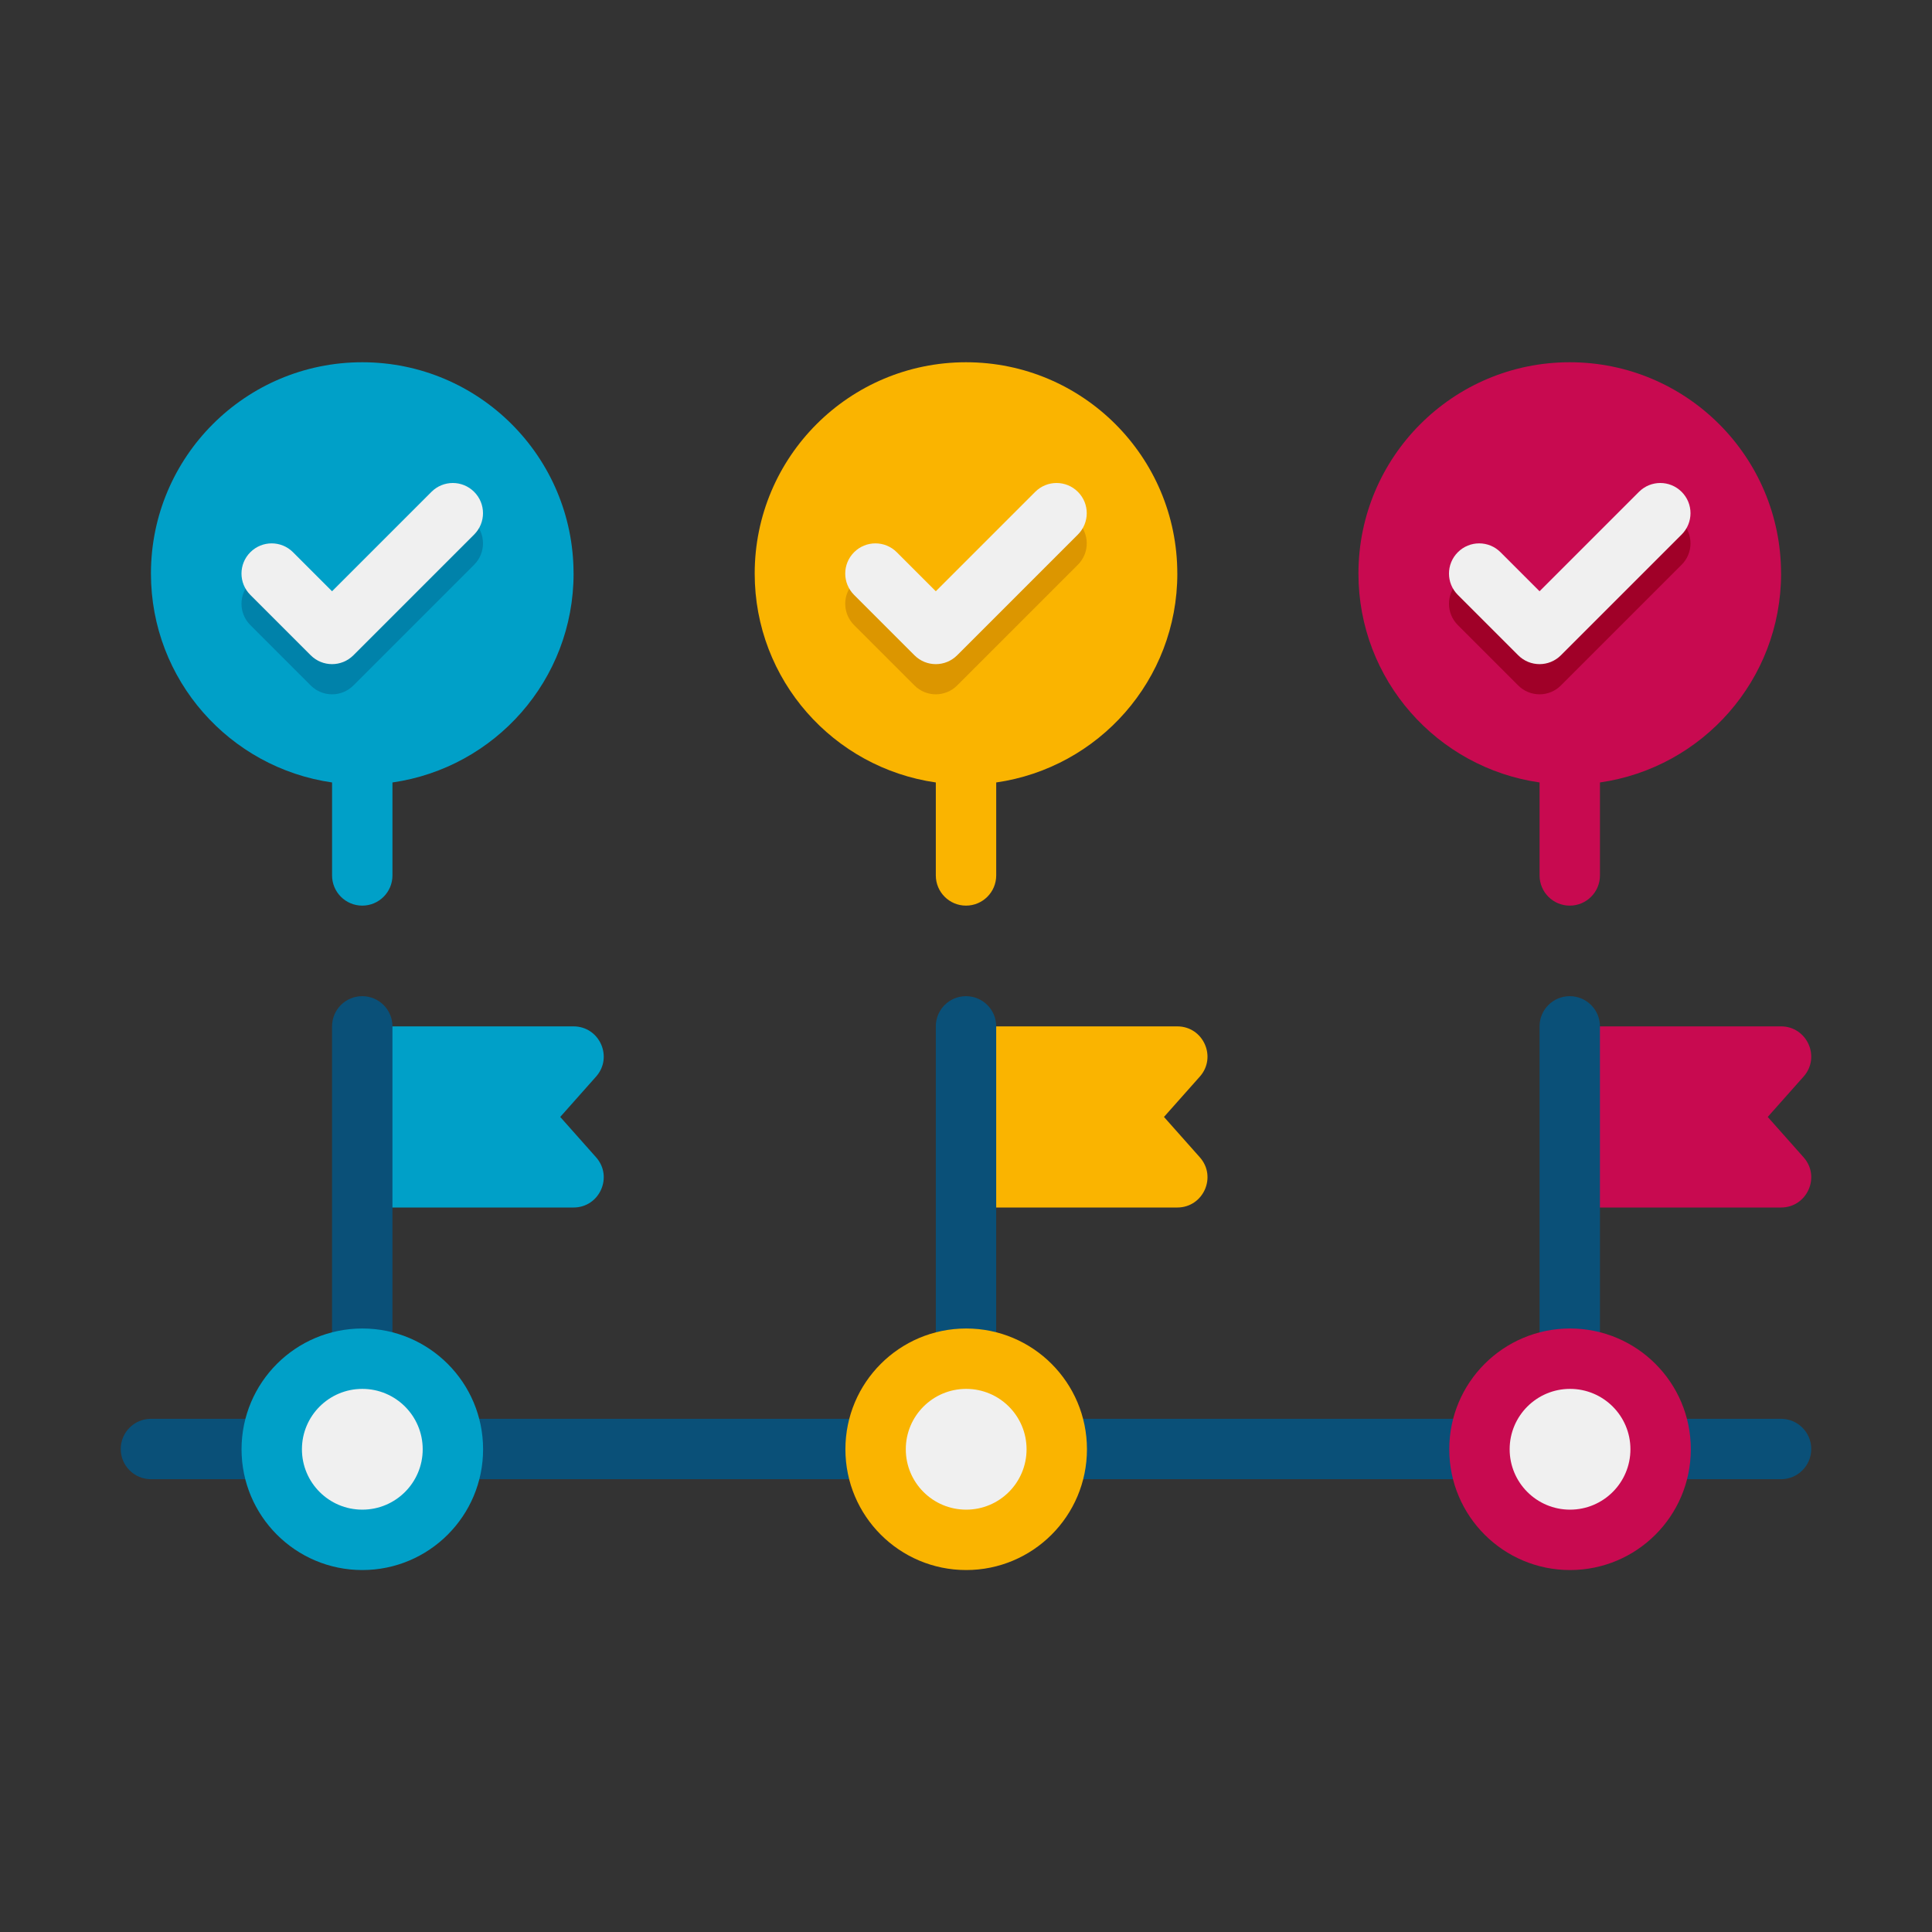 <svg version="1.1" xmlns="http://www.w3.org/2000/svg" xmlns:xlink="http://www.w3.org/1999/xlink" viewBox="0 0 172 172"><rect x="0" y="0" width="172" height="172" fill="#333333" stroke="none"/><g fill="none" fill-rule="nonzero" stroke="none" stroke-width="1" stroke-linecap="butt" stroke-linejoin="miter" stroke-miterlimit="10" stroke-dasharray="" stroke-dashoffset="0" font-family="none" font-weight="none" font-size="none" text-anchor="none" style="mix-blend-mode: normal"><path d="M0,172v-172h172v172z" fill="none"></path><g><path d="M104.807,107.5h-18.807v-16.125h18.807c2.319,0 3.55,2.739 2.008,4.472l-3.19,3.591l3.19,3.591c1.543,1.733 0.312,4.472 -2.008,4.472z" fill="#fab400"></path><path d="M86,123.625c-1.486,0 -2.688,-1.201 -2.688,-2.688v-29.562c0,-1.486 1.201,-2.688 2.688,-2.688c1.486,0 2.688,1.201 2.688,2.688v29.562c0,1.486 -1.201,2.688 -2.688,2.688z" fill="#0a5078"></path><path d="M158.562,131.688h-145.125c-1.484,0 -2.688,-1.204 -2.688,-2.688v0c0,-1.484 1.204,-2.688 2.688,-2.688h145.125c1.484,0 2.688,1.204 2.688,2.688v0c0,1.484 -1.204,2.688 -2.688,2.688z" fill="#0a5078"></path><circle cx="32" cy="48" transform="scale(2.688,2.688)" r="4" fill="#fab400"></circle><path d="M51.057,107.5h-18.807v-16.125h18.807c2.319,0 3.55,2.739 2.008,4.472l-3.19,3.591l3.19,3.591c1.543,1.733 0.312,4.472 -2.008,4.472z" fill="#00a0c8"></path><path d="M32.25,123.625c-1.486,0 -2.688,-1.201 -2.688,-2.688v-29.562c0,-1.486 1.201,-2.688 2.688,-2.688c1.486,0 2.688,1.201 2.688,2.688v29.562c0,1.486 -1.201,2.688 -2.688,2.688z" fill="#0a5078"></path><path d="M158.557,107.5h-18.807v-16.125h18.807c2.319,0 3.55,2.739 2.008,4.472l-3.19,3.591l3.19,3.591c1.543,1.733 0.312,4.472 -2.008,4.472z" fill="#c80a50"></path><path d="M139.75,123.625c-1.486,0 -2.688,-1.201 -2.688,-2.688v-29.562c0,-1.486 1.201,-2.688 2.688,-2.688c1.486,0 2.688,1.201 2.688,2.688v29.562c0,1.486 -1.201,2.688 -2.688,2.688z" fill="#0a5078"></path><circle cx="12" cy="48" transform="scale(2.688,2.688)" r="4" fill="#00a0c8"></circle><circle cx="12" cy="48" transform="scale(2.688,2.688)" r="2" fill="#f0f0f0"></circle><circle cx="32" cy="48" transform="scale(2.688,2.688)" r="2" fill="#f0f0f0"></circle><circle cx="52" cy="48" transform="scale(2.688,2.688)" r="4" fill="#c80a50"></circle><circle cx="52" cy="48" transform="scale(2.688,2.688)" r="2" fill="#f0f0f0"></circle><g><path d="M51.062,51.062c0,-10.39 -8.423,-18.812 -18.812,-18.812c-10.39,0 -18.812,8.423 -18.812,18.812c0,9.476 7.012,17.291 16.125,18.598v8.277c0,1.484 1.204,2.688 2.688,2.688c1.484,0 2.688,-1.204 2.688,-2.688v-8.277c9.113,-1.306 16.125,-9.121 16.125,-18.598z" fill="#00a0c8"></path><path d="M27.662,61.025l-5.375,-5.375c-1.051,-1.051 -1.051,-2.749 0,-3.8c1.051,-1.051 2.749,-1.051 3.8,0l3.475,3.475l8.85,-8.85c1.051,-1.051 2.749,-1.051 3.8,0c1.051,1.051 1.051,2.749 0,3.8l-10.75,10.75c-1.051,1.051 -2.749,1.051 -3.8,0z" fill="#0082aa"></path><path d="M27.662,58.338l-5.375,-5.375c-1.051,-1.051 -1.051,-2.749 0,-3.8c1.051,-1.051 2.749,-1.051 3.8,0l3.475,3.475l8.85,-8.85c1.051,-1.051 2.749,-1.051 3.8,0c1.051,1.051 1.051,2.749 0,3.8l-10.75,10.75c-1.051,1.051 -2.749,1.051 -3.8,0z" fill="#f0f0f0"></path></g><g><path d="M104.812,51.062c0,-10.39 -8.423,-18.812 -18.812,-18.812c-10.39,0 -18.812,8.423 -18.812,18.812c0,9.476 7.012,17.291 16.125,18.598v8.277c0,1.484 1.204,2.688 2.688,2.688c1.484,0 2.688,-1.204 2.688,-2.688v-8.277c9.113,-1.306 16.125,-9.121 16.125,-18.598z" fill="#fab400"></path><path d="M81.412,61.025l-5.375,-5.375c-1.051,-1.051 -1.051,-2.749 0,-3.8c1.051,-1.051 2.749,-1.051 3.8,0l3.475,3.475l8.85,-8.85c1.051,-1.051 2.749,-1.051 3.8,0c1.051,1.051 1.051,2.749 0,3.8l-10.75,10.75c-1.051,1.051 -2.749,1.051 -3.8,0z" fill="#dc9600"></path><path d="M81.412,58.338l-5.375,-5.375c-1.051,-1.051 -1.051,-2.749 0,-3.8c1.051,-1.051 2.749,-1.051 3.8,0l3.475,3.475l8.85,-8.85c1.051,-1.051 2.749,-1.051 3.8,0c1.051,1.051 1.051,2.749 0,3.8l-10.75,10.75c-1.051,1.051 -2.749,1.051 -3.8,0z" fill="#f0f0f0"></path></g><g><path d="M158.562,51.062c0,-10.39 -8.423,-18.812 -18.812,-18.812c-10.39,0 -18.812,8.423 -18.812,18.812c0,9.476 7.012,17.291 16.125,18.598v8.277c0,1.484 1.204,2.688 2.688,2.688c1.484,0 2.688,-1.204 2.688,-2.688v-8.277c9.113,-1.306 16.125,-9.121 16.125,-18.598z" fill="#c80a50"></path><path d="M135.162,61.025l-5.375,-5.375c-1.051,-1.051 -1.051,-2.749 0,-3.8c1.051,-1.051 2.749,-1.051 3.8,0l3.475,3.475l8.85,-8.85c1.051,-1.051 2.749,-1.051 3.8,0c1.051,1.051 1.051,2.749 0,3.8l-10.75,10.75c-1.051,1.051 -2.749,1.051 -3.8,0z" fill="#a00028"></path><path d="M135.162,58.338l-5.375,-5.375c-1.051,-1.051 -1.051,-2.749 0,-3.8c1.051,-1.051 2.749,-1.051 3.8,0l3.475,3.475l8.85,-8.85c1.051,-1.051 2.749,-1.051 3.8,0c1.051,1.051 1.051,2.749 0,3.8l-10.75,10.75c-1.051,1.051 -2.749,1.051 -3.8,0z" fill="#f0f0f0"></path></g></g></g></svg>